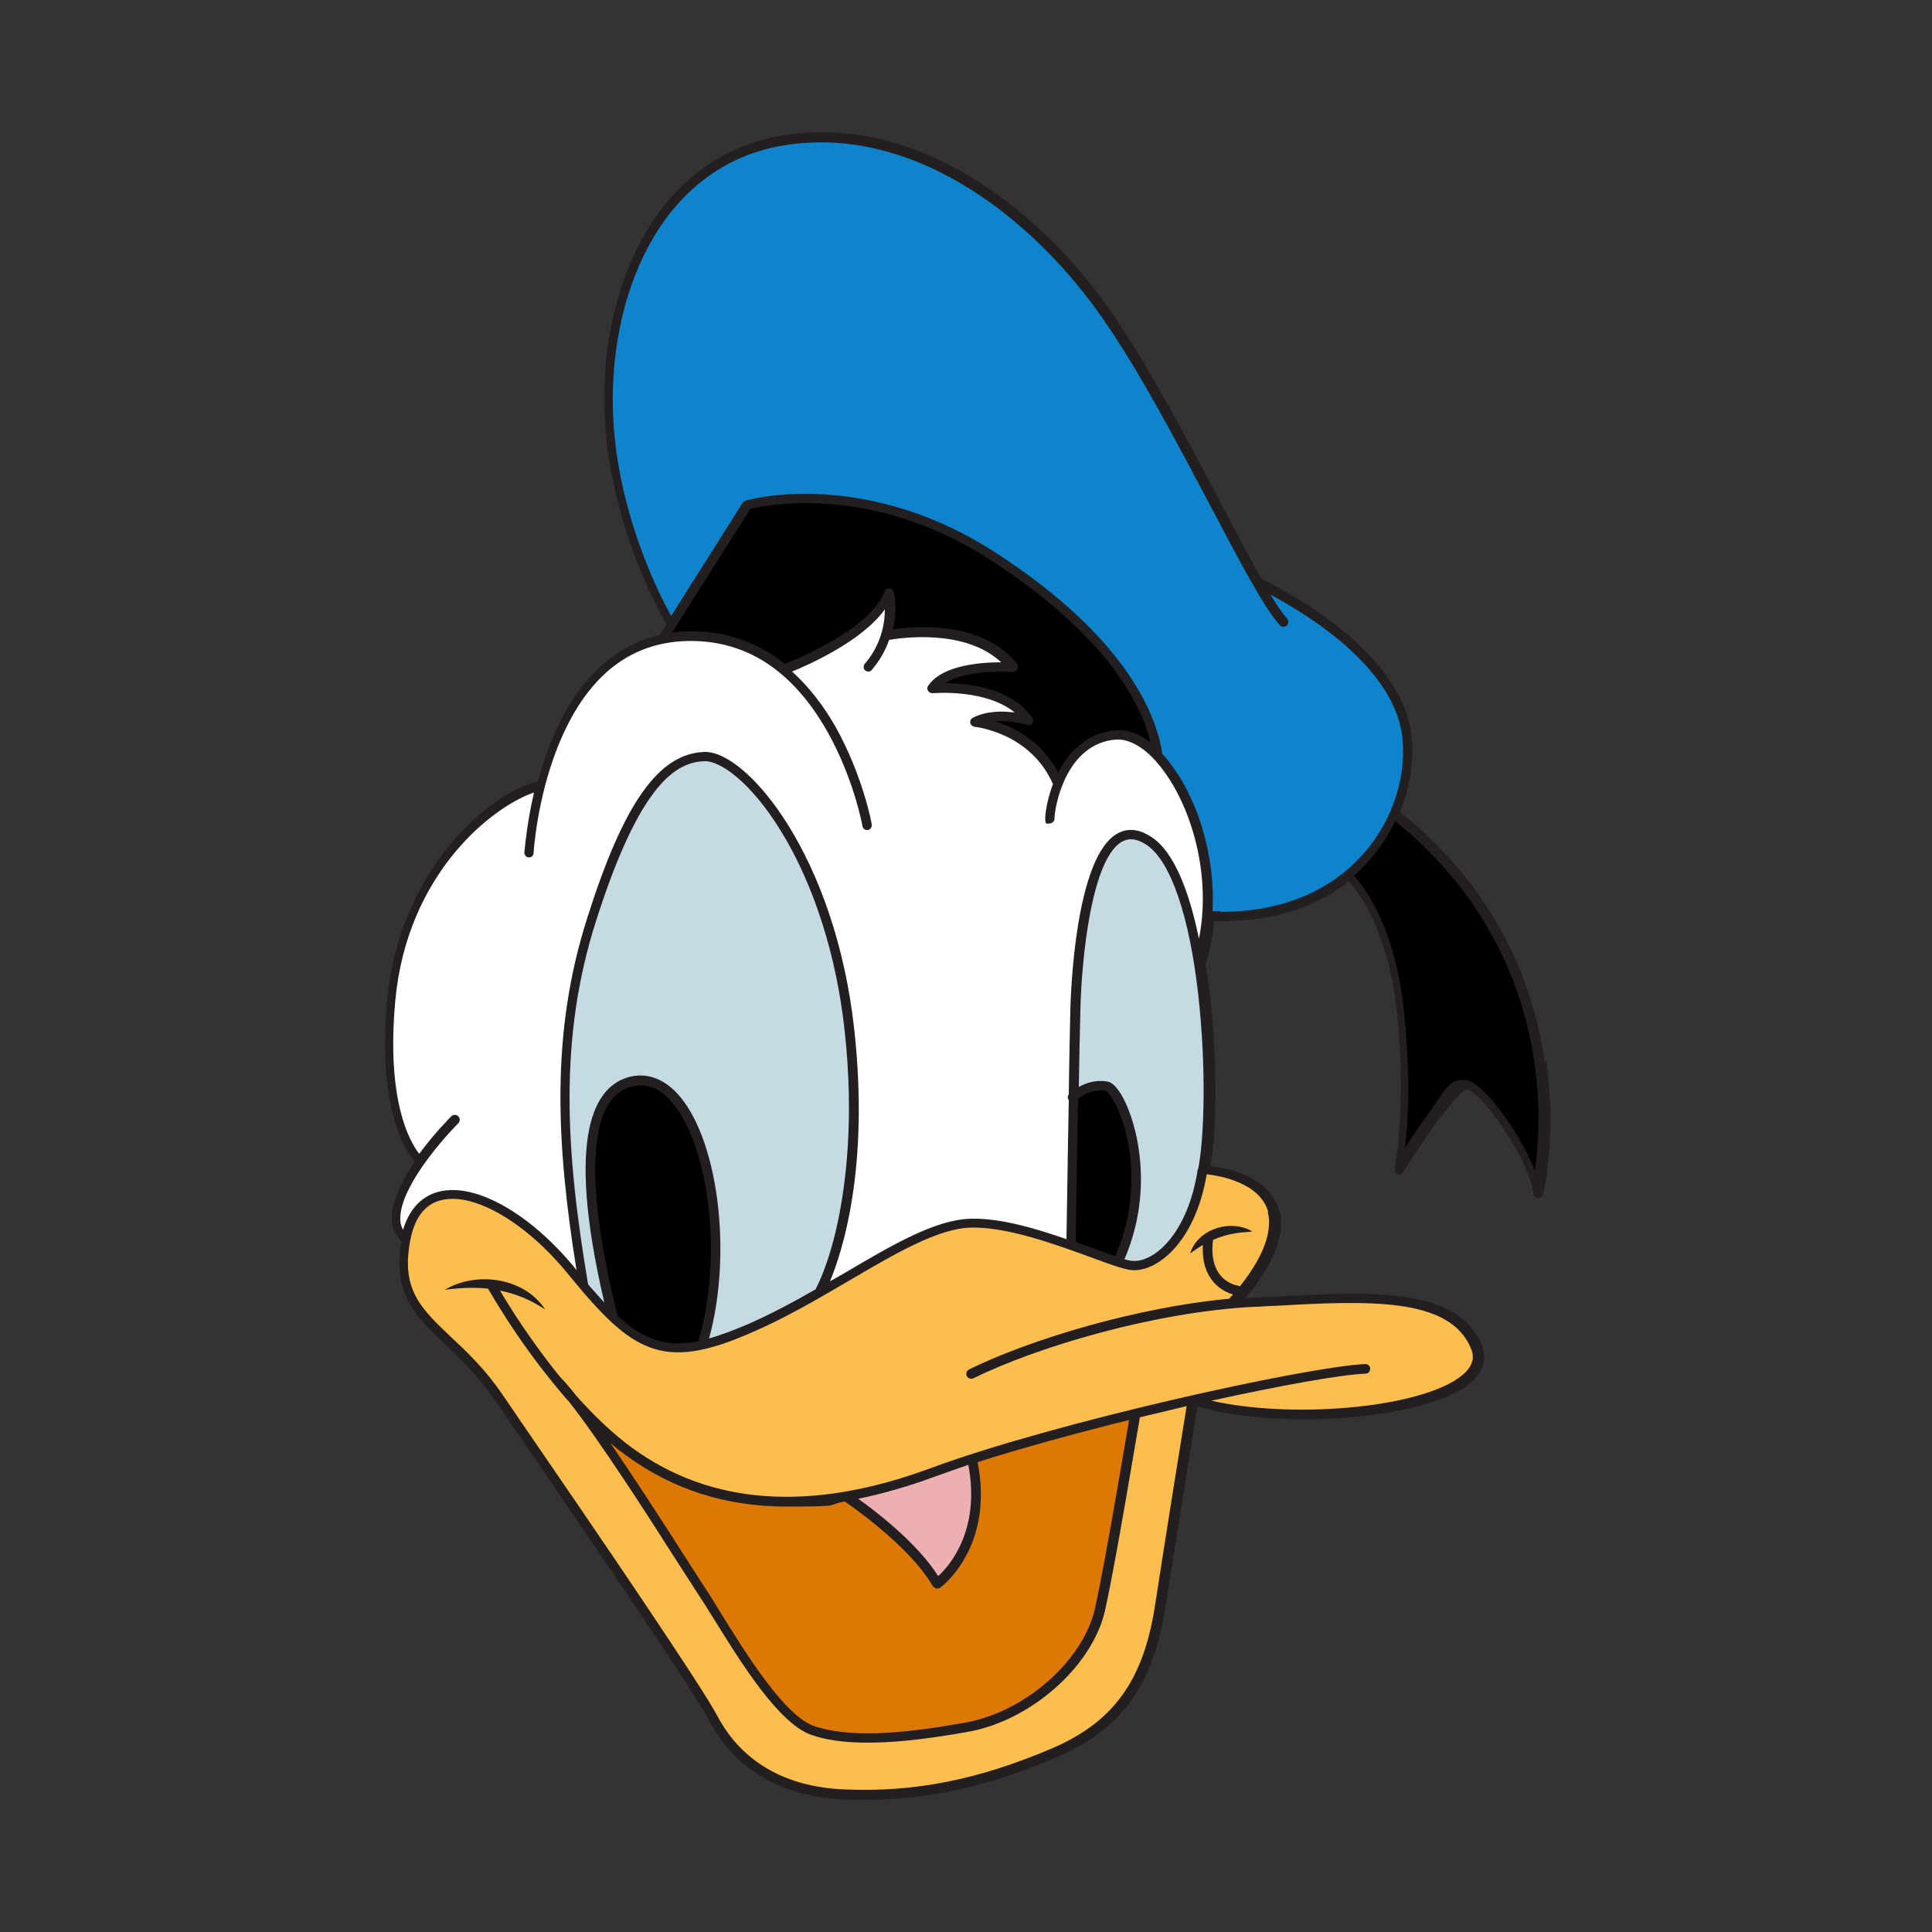 <?xml version="1.0" encoding="UTF-8"?>
<svg id="Layer_3" xmlns="http://www.w3.org/2000/svg" version="1.1" viewBox="0 0 500 500">
  <rect x="0" y="0" width="500" height="500" fill="#333333" stroke="none"/>
  <!-- Generator: Adobe Illustrator 30.0.0, SVG Export Plug-In . SVG Version: 2.1.1 Build 123)  -->
  <defs>
    <style>
      .st0 {
        fill: #0e84cc;
      }

      .st1 {
        fill: #231f20;
      }

      .st2 {
        fill: #fdbe4d;
      }

      .st3 {
        fill: #fff;
      }

      .st4 {
        fill: #c6dae3;
      }

      .st5 {
        fill: #ecb0b0;
      }

      .st6 {
        fill: #dd7804;
      }
    </style>
  </defs>
  <path class="st5" d="M251.5,377.5c-3.6,1.2-7,2.3-10.1,3.5-7.8,2.9-15.1,4.9-22.2,6.1v.4c.1,0,17.1,11.3,23.3,22.3,0,0,13.9-10.2,9-32.2h0Z"/>
  <path class="st6" d="M293.5,365.8c-14.7,3.6-29.6,7.7-42,11.7h0c4.8,22.1-9,32.3-9,32.3-6.2-11-23.2-22.3-23.2-22.3v-.4c-22.7,3.9-41.4-.5-56.5-11.5-5.2-3.8-10.1-8.5-14.5-13.5,10.7,13.7,27.8,41.3,33.2,49.4,6.2,9.3,18.9,32.8,28.8,36.2,9.9,3.4,24,2,39.9-.8,15.8-2.8,31.4-16.4,34.5-30.5,3.1-14.1,9-50.3,9-50.3l-.2-.2Z"/>
  <path class="st2" d="M381.9,348.8c-5.9-15.6-30.5-13.3-57.4-11.9-1.8,0-3.6.2-5.5.4,0-.2,0-.4,0-.4,0,0,10.2-10.4,10.6-19.8,0-1.2,0-2.5-.4-3.6-2.8-10.2-18.1-10.7-18.1-10.7-2.8,18.4-12.7,25.4-18.4,24.9-5.7-.6-27.1-11.3-41.6-11-14.4.3-35.3,17.8-57.7,27.4s-29.4,5.1-45.8-15c-16.4-20.1-39-28.6-43-8.2-4,20.4,11.3,22.3,24,41,12.7,18.7,50.9,74.1,55.4,82.8,4.5,8.8,14.1,18.9,33.9,19.8,19.8.8,36.5-3.1,54.3-10.7,17.8-7.6,24.6-19.8,27.4-37.9,2.8-18.1,8.5-53.4,8.5-53.4,26,8.2,79.4,2,73.5-13.6ZM284.7,416.4c-3.1,14.1-18.7,27.7-34.5,30.5-15.8,2.8-30,4.2-39.9.8-9.9-3.4-22.6-26.9-28.8-36.2-5.4-8.1-22.5-35.7-33.2-49.4,4.4,4.9,9.3,9.7,14.5,13.5,15.1,11,33.8,15.4,56.4,11.5,7-1.2,14.4-3.2,22.2-6.1,3.1-1.2,6.5-2.3,10.1-3.5h0c0,0,0,0,0,0,12.4-4.1,27.4-8.1,42-11.7l.2.2s-5.9,36.2-9,50.3Z"/>
  <path class="st3" d="M278.2,261.5c.3-16.3,4.2-53.9,19.1-43.8.2.1.4.3.6.5,0,0,.1.1.2.2.1.1.3.2.4.4,0,0,.2.1.2.2.1.1.3.2.4.4,0,0,.2.2.2.2.1.1.3.3.4.4,0,0,.1.2.2.2.1.2.3.3.4.5,0,0,.1.1.2.2.2.2.4.5.6.8,0,0,0,.1.1.2.1.2.3.4.4.6,0,.1.1.2.2.3.1.2.2.4.3.5,0,.1.1.2.2.4.1.2.2.4.3.6,0,.1.1.3.2.4.1.2.2.4.3.6,0,.1.1.2.2.4.1.3.3.5.4.8,0,0,0,.2.1.2.1.3.3.6.4,1,0,.1.1.3.2.4,0,.2.2.4.3.7,0,.2.1.3.2.5,0,.2.2.4.2.6,0,.2.1.3.2.5,0,.2.2.4.2.7,0,.2.1.4.2.5,0,.2.2.5.2.7,0,.2.1.3.2.5.1.4.2.8.4,1.2,0,.2.1.4.2.5,0,.2.1.5.2.7,0,.2.1.4.2.6,0,.2.1.4.2.7,0,.2.1.4.2.7,0,.2.1.4.2.7,0,.2.1.5.2.7,0,.2.1.4.2.7,0,.2.1.5.2.7,0,.2,0,.4.1.7.1.5.2,1,.3,1.4,0,.2,0,.4.1.6,0,.3.1.5.2.8,0,.2,0,.4.1.6,0,.3.1.5.2.8,0,.2,0,.4.1.6,0,.3.1.6.2.8,0,.2,0,.4.1.6,0,.3.1.6.2.9,0,.2,0,.4,0,.6,0,.3.1.6.2.9,0,0,0,0,0,0,0,0,0,0,0,0,8.8-27.3-7.6-60-21.3-59-8.2.6-12.7,6.9-15,12.7l-.3-.5c-6.2-14.3-21.3-15.5-21.3-15.5,5.8-3,13.9-.5,13.9-.5-6.9-9.9-24.8-8.2-24.8-8.2,4.4-6.7,20.9-5.5,20.9-5.5-10.2-12.9-32.6-8.2-32.6-8.2l-.3.2c2-6.1.8-11.2.8-11.2-4.3,11.3-26.8,19.7-26.8,19.7l-.3.2c-6.4-5.3-14.7-8.9-25.1-8.7-23.5.6-33.6,22.1-37.8,38.3l-.9.4c-12.2,3.2-34.9,22.3-38,55.3-3.1,33,7.4,41.6,7.4,41.6h.2c-5.1,7.1-9.4,16-3.8,20.4,4-20.4,26.6-11.9,43,8.2,1.1,1.3,2.1,2.6,3.1,3.8,0,0,0,0,0,0-5.6-33-8-63.3,2.1-94.9,10.1-31.6,19.1-41.7,29.2-42.1,10.1-.3,32.7,26.1,37.5,70.9,4.9,44.8-7.6,67.4-7.6,67.4,0,0,0,.2,0,.3,15.1-8.6,28.8-17.7,39.1-17.9,7.8-.2,17.6,2.9,25.9,5.8v-.4s.7-44.1,1.1-60.5Z"/>
  <path class="st4" d="M212.2,334.1s12.5-22.6,7.6-67.4c-4.9-44.8-27.5-71.3-37.5-70.9-10.1.3-19.1,10.4-29.2,42.1-10.1,31.6-7.6,61.9-2.1,94.9,0,0,0,0,0,0,2.7,3.2,5.2,6,7.6,8.2,0,0,0,0,0,0-3.6-14.6-13.1-56.6,4.6-61.1,17.7-4.6,27.5,37.4,18.8,67.3,0,0,0,.3.2.8,3.4-.8,7.1-2.1,11.4-4,6.3-2.7,12.6-6.1,18.6-9.5,0-.2,0-.3,0-.3Z"/>
  <path d="M163.2,279.9c-17.7,4.6-8.2,46.5-4.6,61.1,0,0,0,0,0,0,7.4,7,13.9,9.2,23.6,6.9-.1-.5-.2-.8-.2-.8,8.8-29.9-1.1-71.9-18.8-67.3Z"/>
  <path class="st4" d="M297.4,217.7c-14.9-10.1-18.8,27.5-19.1,43.8-.1,5.3-.3,13.5-.4,22.2,2.3-1.7,5-3.1,8.5-2.5,3.6.5,13.5,22.4,3.1,45.2l-.3.3c1.6.5,2.8.8,3.7.9,5.7.6,15.6-6.5,18.4-24.9,3.5-18,1.1-75-13.9-85Z"/>
  <path d="M286.3,281.2c-3.5-.5-6.2.8-8.5,2.5-.3,18.1-.6,38.2-.6,38.2v.4c4.7,1.7,8.9,3.3,11.9,4.3l.3-.3c10.4-22.8.5-44.7-3.1-45.2Z"/>
  <path d="M202.8,173.3l.3-.2s22.5-8.4,26.8-19.7c0,0,1.2,5.1-.8,11.2l.3-.2s22.4-4.7,32.6,8.2c0,0-16.5-1.2-20.9,5.5,0,0,18-1.7,24.8,8.2,0,0-8.1-2.6-13.9.5,0,0,15.1,1.2,21.3,15.5l.3.5c2.3-5.8,6.8-12,15-12.7,3.6-.3,7.3,1.8,10.8,5.4-1.3-9.9-9.2-30.1-43-51.9-33.8-21.8-63.4-13.1-63.4-13.1l-21.8,34.4v.3c2-.4,4.1-.6,6.3-.7,10.4-.3,18.6,3.3,25.1,8.7Z"/>
  <path class="st0" d="M364.1,191.3c-1.7-20.4-28.3-35.5-38.2-40.4h-.3c-9.8-16.9-24.7-48.4-39-69.2-18.1-26.2-48.9-50.3-82.4-45.7-33.5,4.6-47.4,38.5-46.8,69.2.6,30.6,16,55.9,16,55.9l.3.6,19.7-31.1s29.6-8.7,63.4,13.1c33.7,21.7,41.7,41.9,43,51.9,7.9,8.3,14.1,25,12.8,41.7l.3-.3c37.2,1.5,53-25.3,51.3-45.7Z"/>
  <path d="M360.9,210.6h-.2c-2.6,5.8-6.6,11.3-12.1,15.8h0s11,10,13.6,35.9c2.6,25.9-.8,40.4-.8,40.4,0,0,13.6-21.9,17.7-21.9s17.1,18.3,18.4,28c0,0,14.5-57.8-36.7-98.1Z"/>
  <path class="st1" d="M399.7,274.6c-2.5-17.9-11.1-43.5-37.4-64.5,2.5-6.1,3.6-12.6,3.1-18.9-1.8-21.5-30.2-37.1-38.9-41.4,0,0,0,0,0,0-3.2-5.5-6.8-12.5-10.8-20.1-8.6-16.3-18.3-34.7-27.9-48.7-17.6-25.5-48.8-51-83.6-46.2-33.9,4.6-48.5,38.7-47.8,70.4.6,29.6,15,54.6,16.1,56.4l-1.7,2.7c-12.5,2.9-22.2,12.5-28.4,28.2-1.3,3.3-2.3,6.6-3.2,9.7,0,0,0,0-.1,0-13.9,3.7-35.9,24.2-38.9,56.4-2.6,28.6,4.8,39.3,7.2,42-3.4,4.9-6.2,10.5-6,15.1.1,2.2,1,4.1,2.5,5.6-2.4,13.5,3.7,19.4,11.4,26.7,4,3.9,8.6,8.2,12.9,14.5,1.9,2.8,4.3,6.3,7.1,10.4,15.5,22.7,44.4,64.9,48.2,72.3,4.6,8.8,14.3,19.6,35,20.5,1.8,0,3.5.1,5.3.1,16.5,0,32.1-3.5,49.6-11,16.8-7.2,25-18.5,28.2-38.8,2.5-15.8,7.2-45.3,8.3-52,10.4,3,25,4,39.6,2.8,15.7-1.4,27.5-5,32.2-10,2.4-2.5,3-5.4,1.9-8.3-5.9-15.5-28.3-14.3-54.2-12.9-1.5,0-2.9.2-4.4.2-.9,0-1.8.1-2.7.2,3-3.5,8.9-11.3,9.2-18.7,0,0,0,0,0,0s0,0,0,0c0-1.4,0-2.8-.4-4-1.3-4.6-5-8-10.9-10-2.8-.9-5.4-1.3-6.9-1.5,1.9-11.3,1.8-33.3-1.3-52.3,1.2-3.6,1.9-7.3,2.2-11.1.7,0,1.4,0,2.1,0,15.3,0,25.8-4.8,32.8-10.2,1,1.1,2.9,3.4,5,7.3,2.7,5.1,6.2,13.9,7.5,27,2.5,25.4-.7,39.8-.7,40-.1.6.2,1.2.7,1.4.6.2,1.2,0,1.5-.5,6.3-10.2,14.5-21.3,16.6-21.4,2.9,0,15.8,16.9,17.2,27,0,.6.6,1,1.2,1.1,0,0,0,0,0,0,.6,0,1.1-.4,1.2-.9.2-.6,3.6-14.9.9-34.4ZM328.1,313.8c.3,1,.4,2.1.3,3.2h0c-.2,5.9-4.6,12.2-7.5,15.9-.1,0-.3-.1-.5-.2-.3,0-7.7-1.1-6.5-11.6,0,0,0-.2,0-.2,2-.9,4.1-1.5,6.3-1.8,1.3-.2,2.6-.2,3.9-.4-5.6-3.3-14.1-.7-16.1,5.7,1.1-.8,2.1-1.5,3.3-2.2-.5,9.4,5.4,12.1,7.8,12.8-.6.6-.9,1-.9,1,0,0,0,0,0,.1-24.6,2.3-51.9,10.7-67.4,18.3-.6.3-.9,1-.6,1.7.3.6,1,.9,1.7.6,16.7-8.2,47-17.2,72.7-18.5,1.5,0,2.9-.2,4.4-.2,24.9-1.4,46.5-2.5,51.8,11.3.8,2,.3,3.9-1.4,5.7-4.3,4.5-15.7,8-30.6,9.3-12.7,1.1-25.5.4-35.3-1.8,17.8-3.9,33.1-6.7,39.9-7,.7,0,1.2-.6,1.2-1.3s-.6-1.2-1.3-1.2c-16.2.9-80.3,15.1-112.3,26.9-30.9,11.5-57,9.7-77.4-5.2-5.1-3.7-10-8.5-14.4-13.4-1.5-1.9-2.9-3.6-4.2-4.9-7.6-9.3-13.3-18.5-15.6-22.4,4,.8,7.8,2.3,11.7,4.9-5.4-8.3-17.8-10-26-5.1,3.9-.5,7.6-.7,11.2-.3,1,1.7,7.3,12.7,16.6,24.1,0,0,.1.2.2.3,0,0,.1.1.2.2,1.3,1.6,2.6,3.2,4,4.7,8,10.2,19.9,28.7,27.4,40.5,2.5,3.9,4.5,7,5.8,9,1.2,1.8,2.6,4,4.2,6.6,7.1,11.5,16.9,27.2,25.3,30.1,4.3,1.5,9.3,2,14.7,2,8.3,0,17.3-1.3,25.8-2.8,16.4-2.9,32.3-17.1,35.5-31.5,2.9-13.1,8.2-45.4,9-49.9,4.1-1,8.1-1.9,12.1-2.9-1.2,7.3-5.8,36.1-8.2,51.7-3,19.4-10.8,30.1-26.7,36.9-19,8.1-35.6,11.4-53.7,10.6-19.4-.8-28.6-10.9-32.9-19.1-3.9-7.5-31.7-48.3-48.4-72.6-2.8-4.1-5.2-7.6-7.1-10.4-4.4-6.5-9.1-11-13.3-14.9-7.9-7.5-13.1-12.4-10.6-25.2,1.1-5.8,3.8-9.3,8-10.3,8.4-2.1,21.9,5.7,32.8,19.1,8.5,10.4,14.4,16.5,21.2,19,6.7,2.5,14.3,1.4,26-3.7,8.9-3.8,17.4-8.8,25.6-13.6,11.9-7,23.2-13.6,31.6-13.7,9.3-.2,21.6,4.3,30.7,7.6,4.8,1.8,8.7,3.2,10.7,3.4,6.3.6,16.4-6.7,19.5-24.8,3.4.4,13.7,2.1,15.9,9.7ZM241.5,410.5c.2.3.5.5.8.6,0,0,.2,0,.3,0,.3,0,.5,0,.7-.2.6-.4,14-10.6,9.7-32.5,11.6-3.7,25.5-7.5,39.2-10.9-1.2,7.1-6.1,36.4-8.8,48.7-3,13.5-18,26.8-33.5,29.6-13.6,2.4-28.9,4.4-39.2.9-7.6-2.6-17.5-18.5-24-29-1.6-2.6-3-4.9-4.2-6.7-1.3-2-3.3-5.1-5.8-9-5.1-8-12.2-19-18.7-28.5,1.3,1.1,2.7,2.2,4.1,3.2,12,8.8,25.9,13.2,41.4,13.2s9.9-.4,15.1-1.3c0,0,0,0,0,0,.2.1,16.8,11.3,22.8,21.9ZM222,387.9c6.4-1.3,13-3.2,19.8-5.7,2.7-1,5.7-2,8.8-3.1,3.2,16.8-4.8,26.1-7.8,28.8-5.4-8.6-16.3-16.9-20.8-20.1ZM211.2,333.6c-5.9,3.4-11.9,6.6-18.1,9.3-3.6,1.5-6.8,2.7-9.6,3.5,6.2-22.6,2.2-52.6-8.5-63.7-3.6-3.7-7.8-5.1-12.1-4-8.8,2.3-16.8,14.3-6.5,58.4-1.3-1.4-2.7-3-4.2-4.7-5.8-34.4-7.7-63.7,2.1-94.2,11.5-36.1,21-41,28.1-41.2,4-.1,11.9,5.4,19.6,17.9,8.6,13.9,14.5,32.4,16.6,51.9,2.5,22.9.3,39.8-1.9,50-2.4,11-5.5,16.7-5.6,16.7h.1ZM180.8,346.9c0,0,0,.1,0,.2-8.4,1.7-14.3-.4-21-6.6-8.8-35.4-7.5-56.5,3.7-59.3,3.5-.9,6.8.2,9.7,3.3,4.8,5,8.4,14.6,10,26.5,1.6,12.2.7,25.3-2.4,35.9ZM278.4,321.5c0-3,.3-20.8.6-37.2,1.8-1.3,4.1-2.4,7.1-2,.4.1,1.6,1.3,3,4.3,3.9,8.4,6.1,23.5-.5,38.5-1.7-.6-3.7-1.3-5.8-2.1-1.4-.5-2.9-1-4.4-1.6ZM310,302.5h0s0,0,0,0c-2.6,17.2-11.7,24.4-17,23.8-.5,0-1.2-.2-2-.4,7.8-18.1,3.2-35.1-.3-41.7-1.4-2.6-2.8-4.1-4.1-4.3-3-.5-5.4.3-7.4,1.4.1-7.8.3-15.1.4-19.9.3-13.3,2.9-39.6,11-43.7,1.8-.9,3.8-.6,6.2,1,6.1,4.1,11,18.2,13.3,38.7,2.1,18.7,1.6,36.9,0,45.1ZM310.4,243.5c-2.5-12.5-6.5-23-12.3-26.8-3.1-2.1-6-2.5-8.7-1.1-11.2,5.8-12.3,41.8-12.4,45.9-.1,5.2-.3,13.2-.4,21.7-.3.4-.4,1,0,1.5-.3,15.1-.5,31.5-.6,36-8-2.8-17.2-5.5-24.7-5.3-9.1.2-20.1,6.6-32.8,14.1-1.2.7-2.4,1.4-3.7,2.1,3.2-7.7,10.2-29.2,6.3-65-4.9-45-27.6-72-38.6-72s-.2,0-.2,0c-11.8.4-20.9,13.2-30.3,42.9-9.5,29.7-8.1,58.1-2.8,91.2-.1-.1-.2-.3-.3-.4-11.7-14.3-25.9-22.3-35.3-19.9-3.2.8-7.3,3.2-9.3,9.9-.4-.8-.7-1.6-.7-2.6-.2-3.8,2.3-9.3,7.2-15.9,3.8-5.1,7.8-9.1,7.8-9.1.5-.5.5-1.3,0-1.8-.5-.5-1.3-.5-1.8,0-.3.3-4.4,4.4-8.3,9.7-2.3-2.9-8.6-13.4-6.2-39.6,3-32.8,25-50.2,35.9-53.9-2,8.6-2.4,15.1-2.5,15.5,0,.7.5,1.3,1.2,1.3,0,0,0,0,0,0,.7,0,1.2-.5,1.2-1.2,0-.1.8-13.7,6.2-27.3,7.1-17.9,18.3-27.1,33.4-27.5,15.2-.4,27.4,7.5,36.4,23.4,6.8,12,9.1,24.3,9.1,24.5.1.7.8,1.1,1.4,1,.7-.1,1.1-.8,1-1.4,0-.5-2.4-12.8-9.3-25.2-3.3-5.8-7.1-10.6-11.3-14.4,4.6-1.9,18.1-7.9,24-16.1,0,3.6-.9,9.1-5.2,14.1-.4.5-.4,1.3.1,1.7.5.4,1.3.4,1.7-.1,2.2-2.6,3.6-5.2,4.5-7.8,3-.5,19.6-3,29,5.8h0c-5.2,0-15.3.7-18.9,6.1-.3.4-.3.9,0,1.3.2.4.7.6,1.2.6.2,0,13.7-1.2,21.2,5-3-.4-7.3-.5-10.9,1.4-.5.3-.7.8-.6,1.3s.6.9,1.1,1c.1,0,14.4,1.4,20.3,14.8,0,0,0,0,0,0-1.4,3.8-2,7.3-2,9s.6,1.2,1.2,1.2,1.2-.6,1.2-1.2c0-3,2.9-19.5,15.9-20.5,3-.2,6.4,1.5,9.6,4.8.1.2.3.4.5.5.5.6,1,1.2,1.5,1.8,7.9,10,13.3,28,9.8,44.9ZM267.1,185.7c-5.4-7.8-16.9-8.9-22.6-8.9,4.8-3,13.9-3.2,17.6-2.9.5,0,1-.2,1.2-.7.2-.4.2-1-.1-1.4-4.4-5.6-11.7-8.8-21-9.4-4.7-.3-8.9.1-11.1.5,1.2-5.3.3-9.5.2-9.7-.1-.5-.6-.9-1.1-1-.5,0-1,.3-1.2.8-3.8,10-23.5,17.9-25.9,18.8-7.3-5.8-15.8-8.7-25.2-8.4-1.3,0-2.7.1-4,.3l20.3-32c1.7-.4,8.5-1.9,18.3-1.4,10.4.5,26.5,3.4,43.6,14.5,30.8,19.8,39.4,37.9,41.7,47.4-3-2.3-6.1-3.5-9-3.2-6.2.5-11.3,4.1-14.7,10.5,0,.2-.2.3-.2.5-4.4-8.3-11.5-11.8-16.4-13.3,4.2-.4,8.3.9,8.3.9.5.2,1.1,0,1.4-.4.3-.4.3-1,0-1.4ZM315.8,235.8c-.6,0-1.3,0-2,0,.8-15.1-4.3-29.9-11.3-38.7-.6-.7-1.1-1.4-1.7-2-1.2-8.5-7.9-29.4-43.5-52.3-17.7-11.4-34.2-14.4-45-14.9-11.7-.6-19.1,1.6-19.4,1.7-.3,0-.5.3-.7.5l-18.5,29.3c-3-5.3-14.6-27.9-15.1-54.1-.6-30.6,13.3-63.5,45.7-67.9,33.7-4.6,64,20.3,81.2,45.2,9.6,13.8,19.2,32.2,27.8,48.4,7.4,14.1,13.8,26.2,17.9,30.8.5.5,1.2.6,1.8.1.5-.5.6-1.2.1-1.8-1.2-1.4-2.7-3.5-4.3-6.2,10.7,5.7,32.7,19.6,34.2,37.6.9,10.9-3.3,22.4-11.3,30.7-6.1,6.4-17.2,13.8-35.8,13.8ZM397.3,303.2c-3.9-10.2-13.8-23.7-18.2-23.7s-4.1,1.3-11.4,11.5c-1.5,2.1-2.9,4.2-4.1,6.1.8-6.5,1.5-18.4-.2-34.9-2.2-21.9-10.2-32.6-13-35.6,1.1-.9,2-1.8,2.9-2.8,3.2-3.3,5.8-7.2,7.8-11.3,25.2,20.4,33.5,45.1,36,62.4,1.8,12.2.9,22.5.1,28.3Z"/>
</svg>